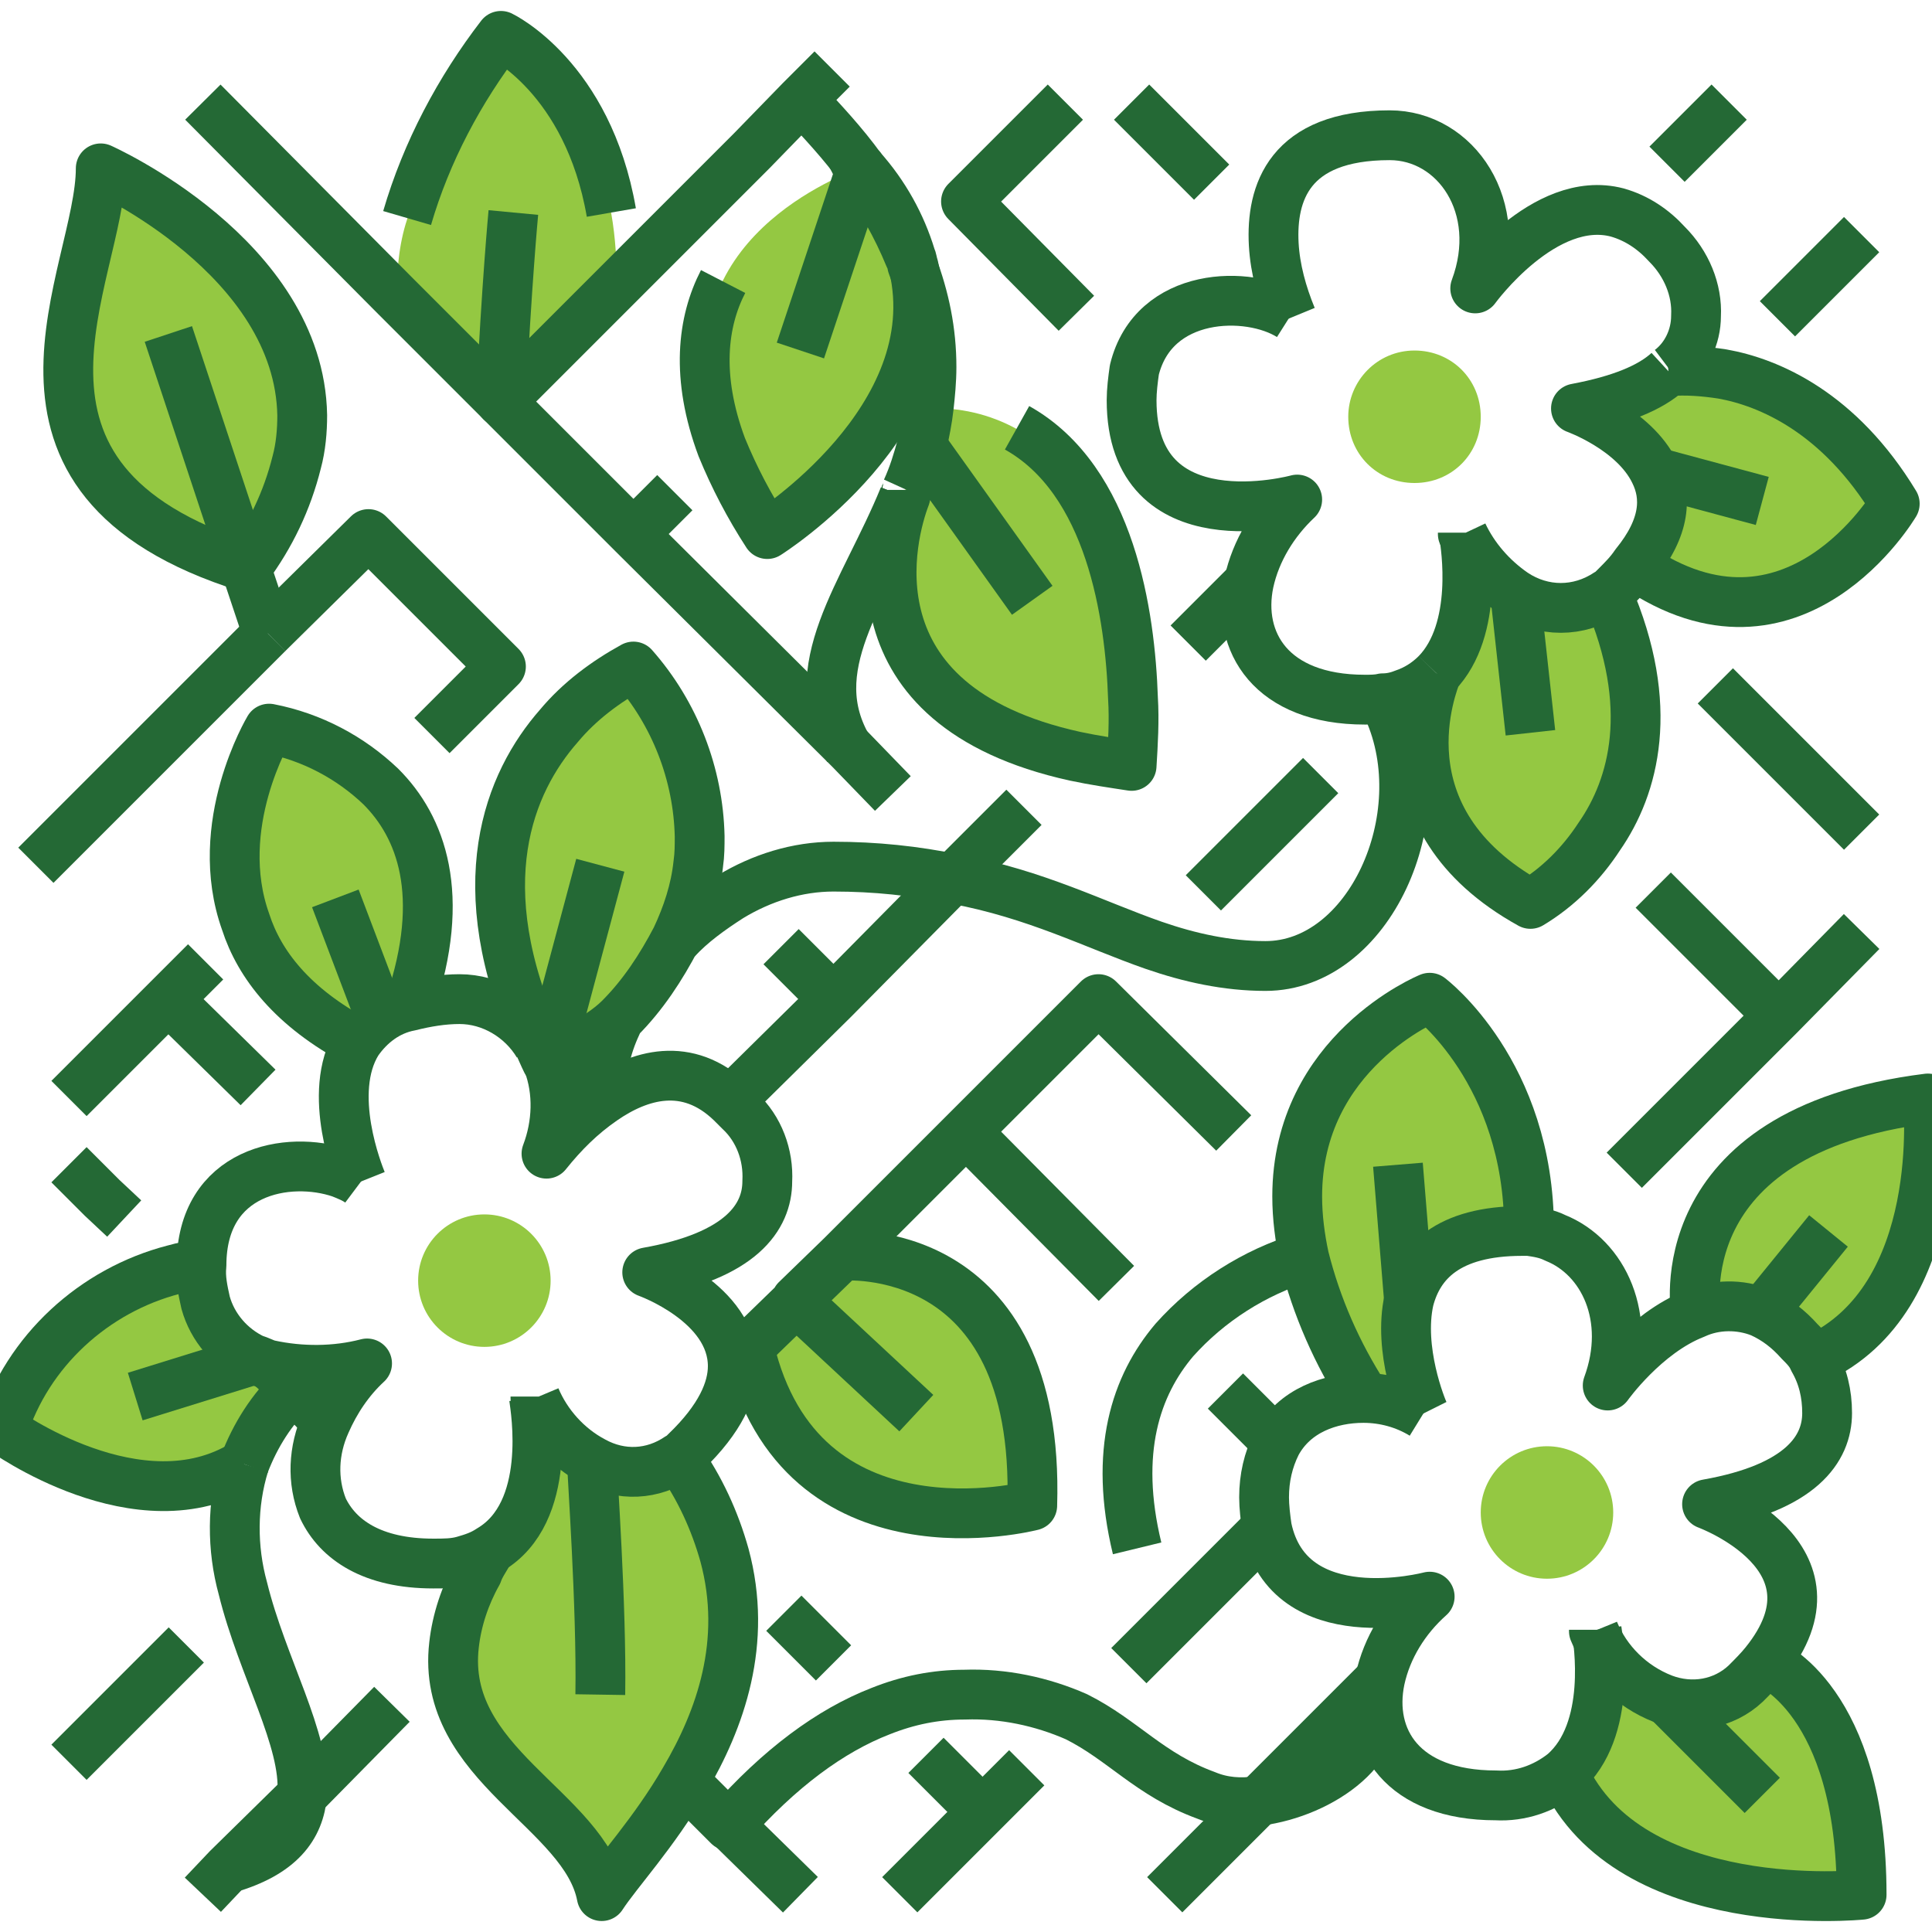 <?xml version="1.0" encoding="utf-8"?>
<!-- Generator: Adobe Illustrator 23.0.1, SVG Export Plug-In . SVG Version: 6.00 Build 0)  -->
<svg version="1.1" id="Layer_1" xmlns="http://www.w3.org/2000/svg" xmlns:xlink="http://www.w3.org/1999/xlink" x="0px" y="0px"
	 viewBox="0 0 140 140" style="enable-background:new 0 0 140 140;" xml:space="preserve">
<style type="text/css">
	.st0{fill:#94C842;}
	.st1{fill:none;stroke:#246935;stroke-width:3.609;stroke-linejoin:round;}
</style>
<title>icon3</title>
<g>
	<g id="icon3">
		<path class="st0" d="M127.7,95.1c-1.6-0.6-3.3-0.6-4.8,0.1c0,0-2.4-13.2,16.8-15.6c0,0,1.5,14.5-8.2,18.9c-0.3-0.5-0.6-0.9-1-1.3
			C129.7,96.3,128.8,95.6,127.7,95.1z"/>
		<path class="st0" d="M120.7,123.1c2,0.8,4.3,0.4,6-1.1c0.5-0.5,0.9-1,1.4-1.5c0,0,6.9,2.7,6.9,16.8c0,0-16.8,1.7-21.6-8.8
			c3.6-3.1,2.5-9.7,2.4-10.4C116.6,120.4,118.4,122.2,120.7,123.1z"/>
		<path class="st0" d="M119.9,34.2c-1.5-3.1-5.7-4.6-5.7-4.6c3.3-0.6,5.4-1.5,6.7-2.7l0,0c1.3-0.1,2.6,0,3.9,0.2
			c3.4,0.6,8.5,2.8,12.5,9.4c0,0-7.3,12.4-18.8,4.5C120.7,38.2,120.7,36,119.9,34.2z"/>
		<path class="st0" d="M109.8,43.1c2.1,1.4,4.7,1.4,6.8,0c3.5,8.1,1.8,13.9-0.6,17.5c-1.3,2-3,3.7-5,4.9c-11.2-6.2-7-16.1-6.8-16.7
			l0,0c3.1-3.2,2.1-9.3,2-10C106.8,40.6,108.1,42,109.8,43.1z"/>
		<circle class="st0" cx="112.1" cy="109.6" r="4.8"/>
		<path class="st0" d="M102.1,94.2c-0.9,3.6,0.9,7.8,1.1,8.2c-1.3-0.8-2.8-1.1-4.3-1.2c-2-3.1-3.5-6.5-4.4-10.1
			c-0.3-1.4-0.5-2.9-0.5-4.4c0-10.5,9.6-14.4,9.6-14.4s7.2,5.4,7.2,16.8l0,0c-0.2,0-0.3,0-0.5,0C104.9,89.2,102.8,91.5,102.1,94.2z"
			/>
		<path class="st0" d="M102.5,25.4c2.7,0,4.8,2.1,4.8,4.8s-2.1,4.8-4.8,4.8c-2.7,0-4.8-2.1-4.8-4.8c0,0,0,0,0,0
			C97.7,27.6,99.8,25.4,102.5,25.4C102.5,25.4,102.5,25.4,102.5,25.4z"/>
		<path class="st0" d="M66.8,32.4c0.2-0.9,0.4-1.8,0.5-2.8l0,0c2.2-0.1,4.4,0.4,6.4,1.5c6.8,3.7,8.2,13.6,8.4,19.6
			c0.1,1.6,0.1,3.2-0.1,4.9c-1.4-0.1-2.8-0.4-4.1-0.7C61.1,51.1,64.6,38.6,65.5,36c0,0,0,0,0-0.1c0-0.1,0.1-0.2,0.1-0.3v-0.1
			C66.1,34.5,66.5,33.4,66.8,32.4z"/>
		<path class="st0" d="M57.7,94.3L57.7,94.3l3.3-3.3c0,0,14.4-1.3,13.8,18.1c0,0-16.8,4.4-20.5-11.4L57.7,94.3z"/>
		<path class="st0" d="M62.4,12.2C62.4,12.3,62.4,12.3,62.4,12.2c1.5,2.1,2.7,4.2,3.6,6.4c0.1,0.2,0.2,0.4,0.2,0.6
			c2.6,11.1-10.6,19.4-10.6,19.4c-1.3-2-2.4-4.1-3.3-6.3c-1.9-5.1-1.4-9.1,0.1-12c2-4,5.9-6.3,8.2-7.4
			C61.1,12.7,61.8,12.4,62.4,12.2z"/>
		<path class="st0" d="M42.9,105.9c2,1,4.4,0.9,6.2-0.3c1.5,2.1,2.6,4.5,3.3,7c1.6,6.3-0.4,11.9-2.9,16.3c-2.2,3.8-4.9,6.7-6,8.4
			c-1.1-6.3-11.6-9.5-10.7-18.2c0.2-1.8,0.8-3.6,1.7-5.2c0.3-0.6,0.6-1.2,0.9-1.7c4.6-2.7,3.3-10.2,3.2-11
			C39.6,103.2,41,104.9,42.9,105.9z"/>
		<path class="st0" d="M39.7,76.9c-0.2-0.4-0.4-0.8-0.6-1.2l0,0c-5.2-11.6-2.1-18.9,1.5-23c1.5-1.8,3.3-3.2,5.4-4.3
			c3,3.4,4.7,7.8,4.8,12.3c0,0.7,0,1.3-0.1,2c-0.2,1.9-0.8,3.7-1.6,5.4c-1.1,2.1-2.4,4.1-4.1,5.8c-1.6,1.7-4.8,3-5.2,3.1
			C39.7,76.9,39.7,76.9,39.7,76.9z"/>
		<path class="st0" d="M36.3,29.1l-7.6-7.6c0-1,0.1-1.9,0.2-2.8c0.1-0.9,0.3-1.9,0.6-2.8c1.4-4.8,3.8-9.3,6.8-13.2c0,0,6.3,3,8,12.8
			c0.3,1.7,0.4,3.5,0.4,5.2L36.3,29.1z"/>
		<circle class="st0" cx="35.1" cy="92.8" r="4.8"/>
		<path class="st0" d="M17.8,66.8c-2.4-7,1.7-14,1.7-14c3,0.6,5.8,2.1,8.1,4.2c2.9,2.9,4.9,7.8,2.1,15.8c-1.5,0.4-2.9,1.3-3.8,2.6
			C21.3,73,18.9,69.9,17.8,66.8z"/>
		<path class="st0" d="M17.8,41.1C-2.4,34.7,7.4,19.9,7.4,12.2c0,0,14.3,6.3,14.5,17.8c0,1.1-0.1,2.3-0.4,3.4
			C20.8,36.2,19.6,38.8,17.8,41.1L17.8,41.1z"/>
		<path class="st0" d="M18.5,98.5c0.4,0.2,0.7,0.3,1.1,0.4l1.7,1.7c-1.6,1.5-2.8,3.4-3.6,5.5l0,0c-7.6,4.7-17.5-2.5-17.5-2.5
			C2.1,97.8,6.8,93.4,12.7,92l2.3,2.3C15.4,96.2,16.7,97.7,18.5,98.5z"/>
		<polyline class="st1" points="64.7,57.5 61.6,54.3 45.9,38.7 36.3,29.1 28.7,21.5 14.7,7.4 		"/>
		<line class="st1" x1="80.9" y1="93" x2="70" y2="82"/>
		<line class="st1" x1="92.5" y1="104.5" x2="88.8" y2="100.8"/>
		<line class="st1" x1="60.4" y1="72.4" x2="56.6" y2="68.6"/>
		<line class="st1" x1="134.9" y1="60.3" x2="124.3" y2="49.7"/>
		<line class="st1" x1="87.8" y1="13.2" x2="82" y2="7.4"/>
		<line class="st1" x1="128.9" y1="73.6" x2="119.8" y2="64.5"/>
		<line class="st1" x1="67.1" y1="127.2" x2="71.2" y2="131.3"/>
		<line class="st1" x1="56.8" y1="116.9" x2="60.4" y2="120.5"/>
		<polyline class="st1" points="12.2,72.4 13.4,73.6 18.7,78.8 		"/>
		<polyline class="st1" points="19.5,98.9 21.3,100.6 23.7,103.1 		"/>
		<path class="st1" d="M99.4,122.3c1.3,4.2-3.6,7.6-8.2,8.2c-1.3,0.2-2.6,0.1-3.8-0.4c-4.1-1.5-6-4-9.4-5.7
			c-2.5-1.1-5.3-1.7-8.1-1.6c-2.1,0-4.1,0.4-6.1,1.2c-3.6,1.4-7.3,4.1-11,8.3l-3.4-3.4"/>
		<line class="st1" x1="34.6" y1="113.9" x2="33.6" y2="113"/>
		<polyline class="st1" points="5,84.4 7.4,86.8 9,88.3 		"/>
		<polyline class="st1" points="89.4,82.1 79.6,72.4 70,82 61,91 57.7,94.2 57.7,94.3 54.3,97.6 53,98.9 		"/>
		<line class="st1" x1="95.7" y1="56.2" x2="87.2" y2="64.7"/>
		<polyline class="st1" points="28.4,123.5 22,130 16.5,135.4 14.7,137.3 		"/>
		<line class="st1" x1="134.9" y1="17" x2="128.8" y2="23.1"/>
		<polyline class="st1" points="52.9,79.8 60.4,72.4 69.1,63.6 70,62.7 74.2,58.5 		"/>
		<line class="st1" x1="90.5" y1="42.2" x2="86.1" y2="46.6"/>
		<line class="st1" x1="5" y1="127.7" x2="13.5" y2="119.2"/>
		<line class="st1" x1="125.3" y1="7.4" x2="120.8" y2="11.9"/>
		<polyline class="st1" points="100.1,121.6 100.1,121.6 99.4,122.3 91.3,130.4 84.4,137.3 		"/>
		<polyline class="st1" points="74.4,128.1 71.2,131.3 70,132.5 65.2,137.3 		"/>
		<polyline class="st1" points="91.8,110.7 84.4,118.1 81.8,120.7 		"/>
		<polyline class="st1" points="117.7,84.8 128.9,73.6 134.9,67.5 		"/>
		<polyline class="st1" points="14.9,69.7 12.2,72.4 5,79.6 		"/>
		<polyline class="st1" points="77.2,7.4 70,14.6 78,22.7 		"/>
		<line class="st1" x1="48.9" y1="35.7" x2="45.9" y2="38.7"/>
		<polyline class="st1" points="19.4,45.9 26.7,38.7 36.3,48.3 31.3,53.3 		"/>
		<polyline class="st1" points="2.6,62.7 8.4,56.9 19.4,45.9 		"/>
		<path class="st1" d="M17.7,106.1c-0.9,2.9-0.9,6.1-0.1,9c1.4,5.7,4.6,11,4.3,14.9c-0.2,2.4-1.6,4.3-5.4,5.4"/>
		<path class="st1" d="M21.3,100.6c-1.6,1.5-2.8,3.4-3.6,5.5"/>
		<path class="st1" d="M100.2,50.6c0.1,0.2,0.3,0.5,0.4,0.8c3.5,7.8-1.4,18.6-8.9,18.6c-2.8,0-5.5-0.6-8.1-1.5
			c-4.3-1.5-8.5-3.7-14.4-4.8c-2.9-0.6-5.8-0.9-8.8-0.9c-2.6,0-5.2,0.8-7.5,2.2c-1.4,0.9-2.8,1.9-3.9,3.1"/>
		<path class="st1" d="M65.5,36c-2.9,7.1-7.5,12.4-4,18.3"/>
		<path class="st1" d="M65.7,35.6c0,0.1-0.1,0.2-0.1,0.3"/>
		<path class="st1" d="M62.4,12.3c1.4,2,2.6,4.1,3.5,6.3c0.1,0.2,0.2,0.4,0.2,0.6c0.9,2.4,1.4,4.8,1.4,7.4c0,1-0.1,2-0.2,2.9
			c-0.1,0.9-0.3,1.9-0.5,2.8c-0.3,1.1-0.6,2.1-1.1,3.2"/>
		<path class="st1" d="M58.1,7.2c1.5,1.6,3,3.2,4.3,5"/>
		<path class="st1" d="M82.4,112.2c-1.7-7-0.1-11.8,2.7-15.1c2.5-2.8,5.8-4.9,9.4-6"/>
		<path class="st1" d="M61,91c0,0,14.4-1.3,13.8,18.1c0,0-16.8,4.4-20.5-11.4"/>
		<line class="st1" x1="57.7" y1="94.3" x2="66.4" y2="102.4"/>
		<path class="st1" d="M29.5,15.8c1.4-4.8,3.8-9.3,6.8-13.2c0,0,6.3,3,8,12.8"/>
		<path class="st1" d="M37.2,15.4c0,0-0.5,5.3-0.9,13.7l8.4-8.4l9.8-9.8l3.5-3.6L60.3,5"/>
		<path class="st1" d="M17.9,41.1c1.7-2.3,2.9-4.8,3.6-7.6c0.3-1.1,0.4-2.3,0.4-3.4C21.7,18.6,7.3,12.2,7.3,12.2
			C7.3,19.9-2.5,34.7,17.9,41.1L17.9,41.1"/>
		<polyline class="st1" points="12.2,24.2 17.8,41.1 19.4,45.9 19.4,45.9 		"/>
		<path class="st1" d="M60.5,12.9c0.6-0.3,1.2-0.5,1.9-0.7L58,25.4"/>
		<path class="st1" d="M62.4,12.2C62.4,12.3,62.4,12.3,62.4,12.2c1.7,1.9,2.9,4.1,3.6,6.4c0.1,0.2,0.1,0.4,0.2,0.7
			c2.6,11.1-10.6,19.4-10.6,19.4c-1.3-2-2.4-4.1-3.3-6.3c-1.9-5.1-1.4-9.1,0.1-12"/>
		<path class="st1" d="M93.6,23L93.6,23c-0.7-1.7-1.2-3.5-1.3-5.3c-0.2-3.7,1.1-7.9,8.4-7.9c4.8,0,8.4,5.2,6.2,11.1
			c0,0,5-6.9,10.3-5.5c1.4,0.4,2.6,1.2,3.6,2.3c1.4,1.4,2.2,3.3,2.1,5.2c0,1.5-0.7,3-1.9,3.9"/>
		<path class="st1" d="M104.1,48.8c-0.7,0.7-1.5,1.2-2.4,1.5c-0.5,0.2-1,0.3-1.5,0.3c-0.4,0.1-0.9,0.1-1.3,0.1
			c-6.8,0-9.3-4.2-8.4-8.5c0.5-2.3,1.8-4.4,3.5-6c0,0-12,3.3-12-7.2c0-0.7,0.1-1.5,0.2-2.2c1.4-5.7,8.3-5.8,11.3-3.9"/>
		<path class="st1" d="M106.1,38.8c0.1,0.7,1.1,6.8-2,10"/>
		<path class="st1" d="M120.9,26.9c-1.3,1.2-3.5,2.1-6.7,2.7c0,0,4.2,1.5,5.7,4.6c0.9,1.8,0.8,4-1.4,6.7c-0.4,0.6-0.9,1.1-1.4,1.6
			l-0.1,0.1c-0.2,0.2-0.3,0.3-0.5,0.4c-2.1,1.4-4.7,1.4-6.8,0c-1.6-1.1-2.9-2.6-3.7-4.3c0,0,0,0,0-0.1"/>
		<path class="st1" d="M26.2,85.6L26.2,85.6c-0.2-0.5-2.6-6.4-0.3-10.1c0.9-1.3,2.2-2.3,3.8-2.6c1.2-0.3,2.4-0.5,3.6-0.5
			c2.3,0,4.5,1.3,5.7,3.3"/>
		<path class="st1" d="M38.7,101.3c0.1,0.8,1.4,8.3-3.2,11c-0.6,0.4-1.2,0.6-1.9,0.8c-0.7,0.2-1.4,0.2-2.2,0.2c-4.4,0-6.9-1.7-8-4
			c-0.8-2-0.7-4.2,0.2-6.2c0.7-1.6,1.7-3.1,3-4.3c-2.3,0.6-4.8,0.6-7.1,0.1c-0.4-0.1-0.7-0.3-1.1-0.4c-1.7-0.8-3-2.3-3.5-4.1
			c-0.2-0.9-0.4-1.8-0.3-2.7c0-6.9,6.3-8,10.1-6.7c0.5,0.2,1,0.4,1.4,0.7"/>
		<path class="st1" d="M39.1,75.7c0.2,0.4,0.4,0.8,0.6,1.2v0.1c0.8,2.1,0.7,4.5-0.1,6.6c1.2-1.5,2.5-2.8,4.1-3.9
			c2.6-1.8,6.1-2.9,9.3,0.2c0.2,0.2,0.4,0.4,0.6,0.6c1.4,1.3,2.1,3.2,2,5.1c0,2.6-1.9,5.4-8.7,6.6c0,0,6.2,2.2,6.2,6.8l0,0
			c0,1.7-0.9,3.8-3.4,6.2c-0.2,0.2-0.3,0.3-0.5,0.4c-1.9,1.3-4.2,1.4-6.2,0.3c-1.9-1-3.4-2.7-4.2-4.6c0,0,0,0,0-0.1"/>
		<path class="st1" d="M103.2,102.4L103.2,102.4c-0.2-0.4-1.9-4.6-1.1-8.2c0.7-2.7,2.8-5,8.2-5c0.2,0,0.3,0,0.5,0
			c0.7,0.1,1.3,0.2,1.9,0.5c3.5,1.4,5.6,5.8,3.8,10.7c0,0,2.7-3.8,6.3-5.2c1.5-0.7,3.3-0.7,4.8-0.1c1.1,0.5,2,1.2,2.8,2.1
			c0.4,0.4,0.8,0.8,1,1.3c0.7,1.2,1,2.5,1,3.9c0,2.6-1.9,5.4-8.7,6.6c0,0,10.4,3.8,4.2,11.5c-0.4,0.5-0.9,1-1.4,1.5
			c-1.6,1.5-3.9,1.9-6,1.1c-2.3-0.9-4.1-2.7-5-4.9c0,0,0,0,0-0.1"/>
		<path class="st1" d="M115.7,118.1c0.1,0.7,1.2,7.3-2.4,10.4c-1.4,1.1-3.1,1.7-4.9,1.6c-6.8,0-9.3-4.1-8.4-8.4
			c0.5-2.3,1.8-4.4,3.6-6c0,0-10.2,2.7-11.8-5c-0.1-0.7-0.2-1.5-0.2-2.2c0-1.4,0.3-2.7,0.9-3.9c1.3-2.4,3.9-3.3,6.3-3.3
			c1.5,0,3,0.4,4.3,1.2"/>
		<path class="st1" d="M104.1,48.8L104.1,48.8c-0.2,0.6-4.4,10.5,6.8,16.7c2-1.2,3.7-2.9,5-4.9c2.5-3.6,4.1-9.4,0.6-17.5"/>
		<polyline class="st1" points="109.8,43 109.8,43.1 110.9,53.1 		"/>
		<path class="st1" d="M120.9,26.9L120.9,26.9c1.3-0.1,2.6,0,3.9,0.2c3.4,0.6,8.5,2.8,12.5,9.4c0,0-7.3,12.4-18.8,4.5"/>
		<line class="st1" x1="127.7" y1="36.3" x2="119.9" y2="34.2"/>
		<path class="st1" d="M128.1,120.5c0,0,6.8,2.7,6.8,16.8c0,0-16.8,1.7-21.6-8.8"/>
		<polyline class="st1" points="120.7,123 120.7,123.1 127.7,130.1 		"/>
		<path class="st1" d="M122.9,95.2c0,0-2.4-13.2,16.8-15.6c0,0,1.5,14.5-8.2,18.9"/>
		<path class="st1" d="M14.6,91.6c-0.7,0.1-1.3,0.2-2,0.4C6.8,93.5,2,97.9,0.2,103.6c0,0,9.9,7.2,17.5,2.5l0,0"/>
		<path class="st1" d="M35.5,112.3c-0.3,0.6-0.7,1.1-0.9,1.7c-0.9,1.6-1.5,3.4-1.7,5.2c-1,8.7,9.5,11.9,10.7,18.2
			c1.1-1.7,3.8-4.6,6-8.4c2.6-4.4,4.6-10,2.9-16.3c-0.7-2.5-1.8-4.9-3.3-7"/>
		<path class="st1" d="M42.9,105.9L42.9,105.9c0,0.9,0.7,10.4,0.6,16.9"/>
		<path class="st1" d="M65.7,35.5v0.1c0,0.1-0.1,0.2-0.1,0.3c0,0,0,0,0,0.1c-1,2.6-4.5,15.1,12.3,18.8c1.4,0.3,2.8,0.5,4.1,0.7
			c0.1-1.6,0.2-3.3,0.1-4.9c-0.2-6-1.6-15.8-8.4-19.6"/>
		<line class="st1" x1="66.8" y1="32.3" x2="74.8" y2="43.5"/>
		<path class="st1" d="M98.9,101.2c-2-3.1-3.5-6.5-4.4-10.1c-0.3-1.4-0.5-2.9-0.5-4.4c0-10.5,9.6-14.4,9.6-14.4s7.2,5.4,7.2,16.8"/>
		<polyline class="st1" points="101.3,84.4 102.1,94.2 102.1,94.3 		"/>
		<path class="st1" d="M43.6,79.6L43.6,79.6c-0.1-1.9,0.3-3.7,1.1-5.4c0-0.1,0.1-0.3,0.2-0.4c1.7-1.7,3-3.7,4.1-5.8
			c0.8-1.7,1.4-3.5,1.6-5.4c0.1-0.7,0.1-1.3,0.1-2c-0.1-4.5-1.8-8.9-4.8-12.3c-2,1.1-3.9,2.5-5.4,4.3c-3.6,4.1-6.7,11.5-1.5,23l0,0
			c0.2,0.4,0.4,0.9,0.6,1.3c0,0,0,0,0.1,0c0.4-0.1,3.6-1.5,5.2-3.1"/>
		<polyline class="st1" points="43.5,62.7 39.7,76.9 39.7,77 		"/>
		<line class="st1" x1="127.7" y1="95.1" x2="132.5" y2="89.2"/>
		<path class="st1" d="M29.7,72.8c2.7-8,0.8-12.9-2.1-15.8c-2.2-2.1-5-3.6-8.1-4.2c0,0-4.2,7-1.7,14c1,3.1,3.4,6.2,8.1,8.7"/>
		<line class="st1" x1="24.3" y1="65.1" x2="27.6" y2="73.8"/>
		<line class="st1" x1="52.9" y1="132.3" x2="58" y2="137.3"/>
		<polyline class="st1" points="9.8,101.2 18.5,98.5 18.5,98.5 		"/>
	</g>
</g>
</svg>
